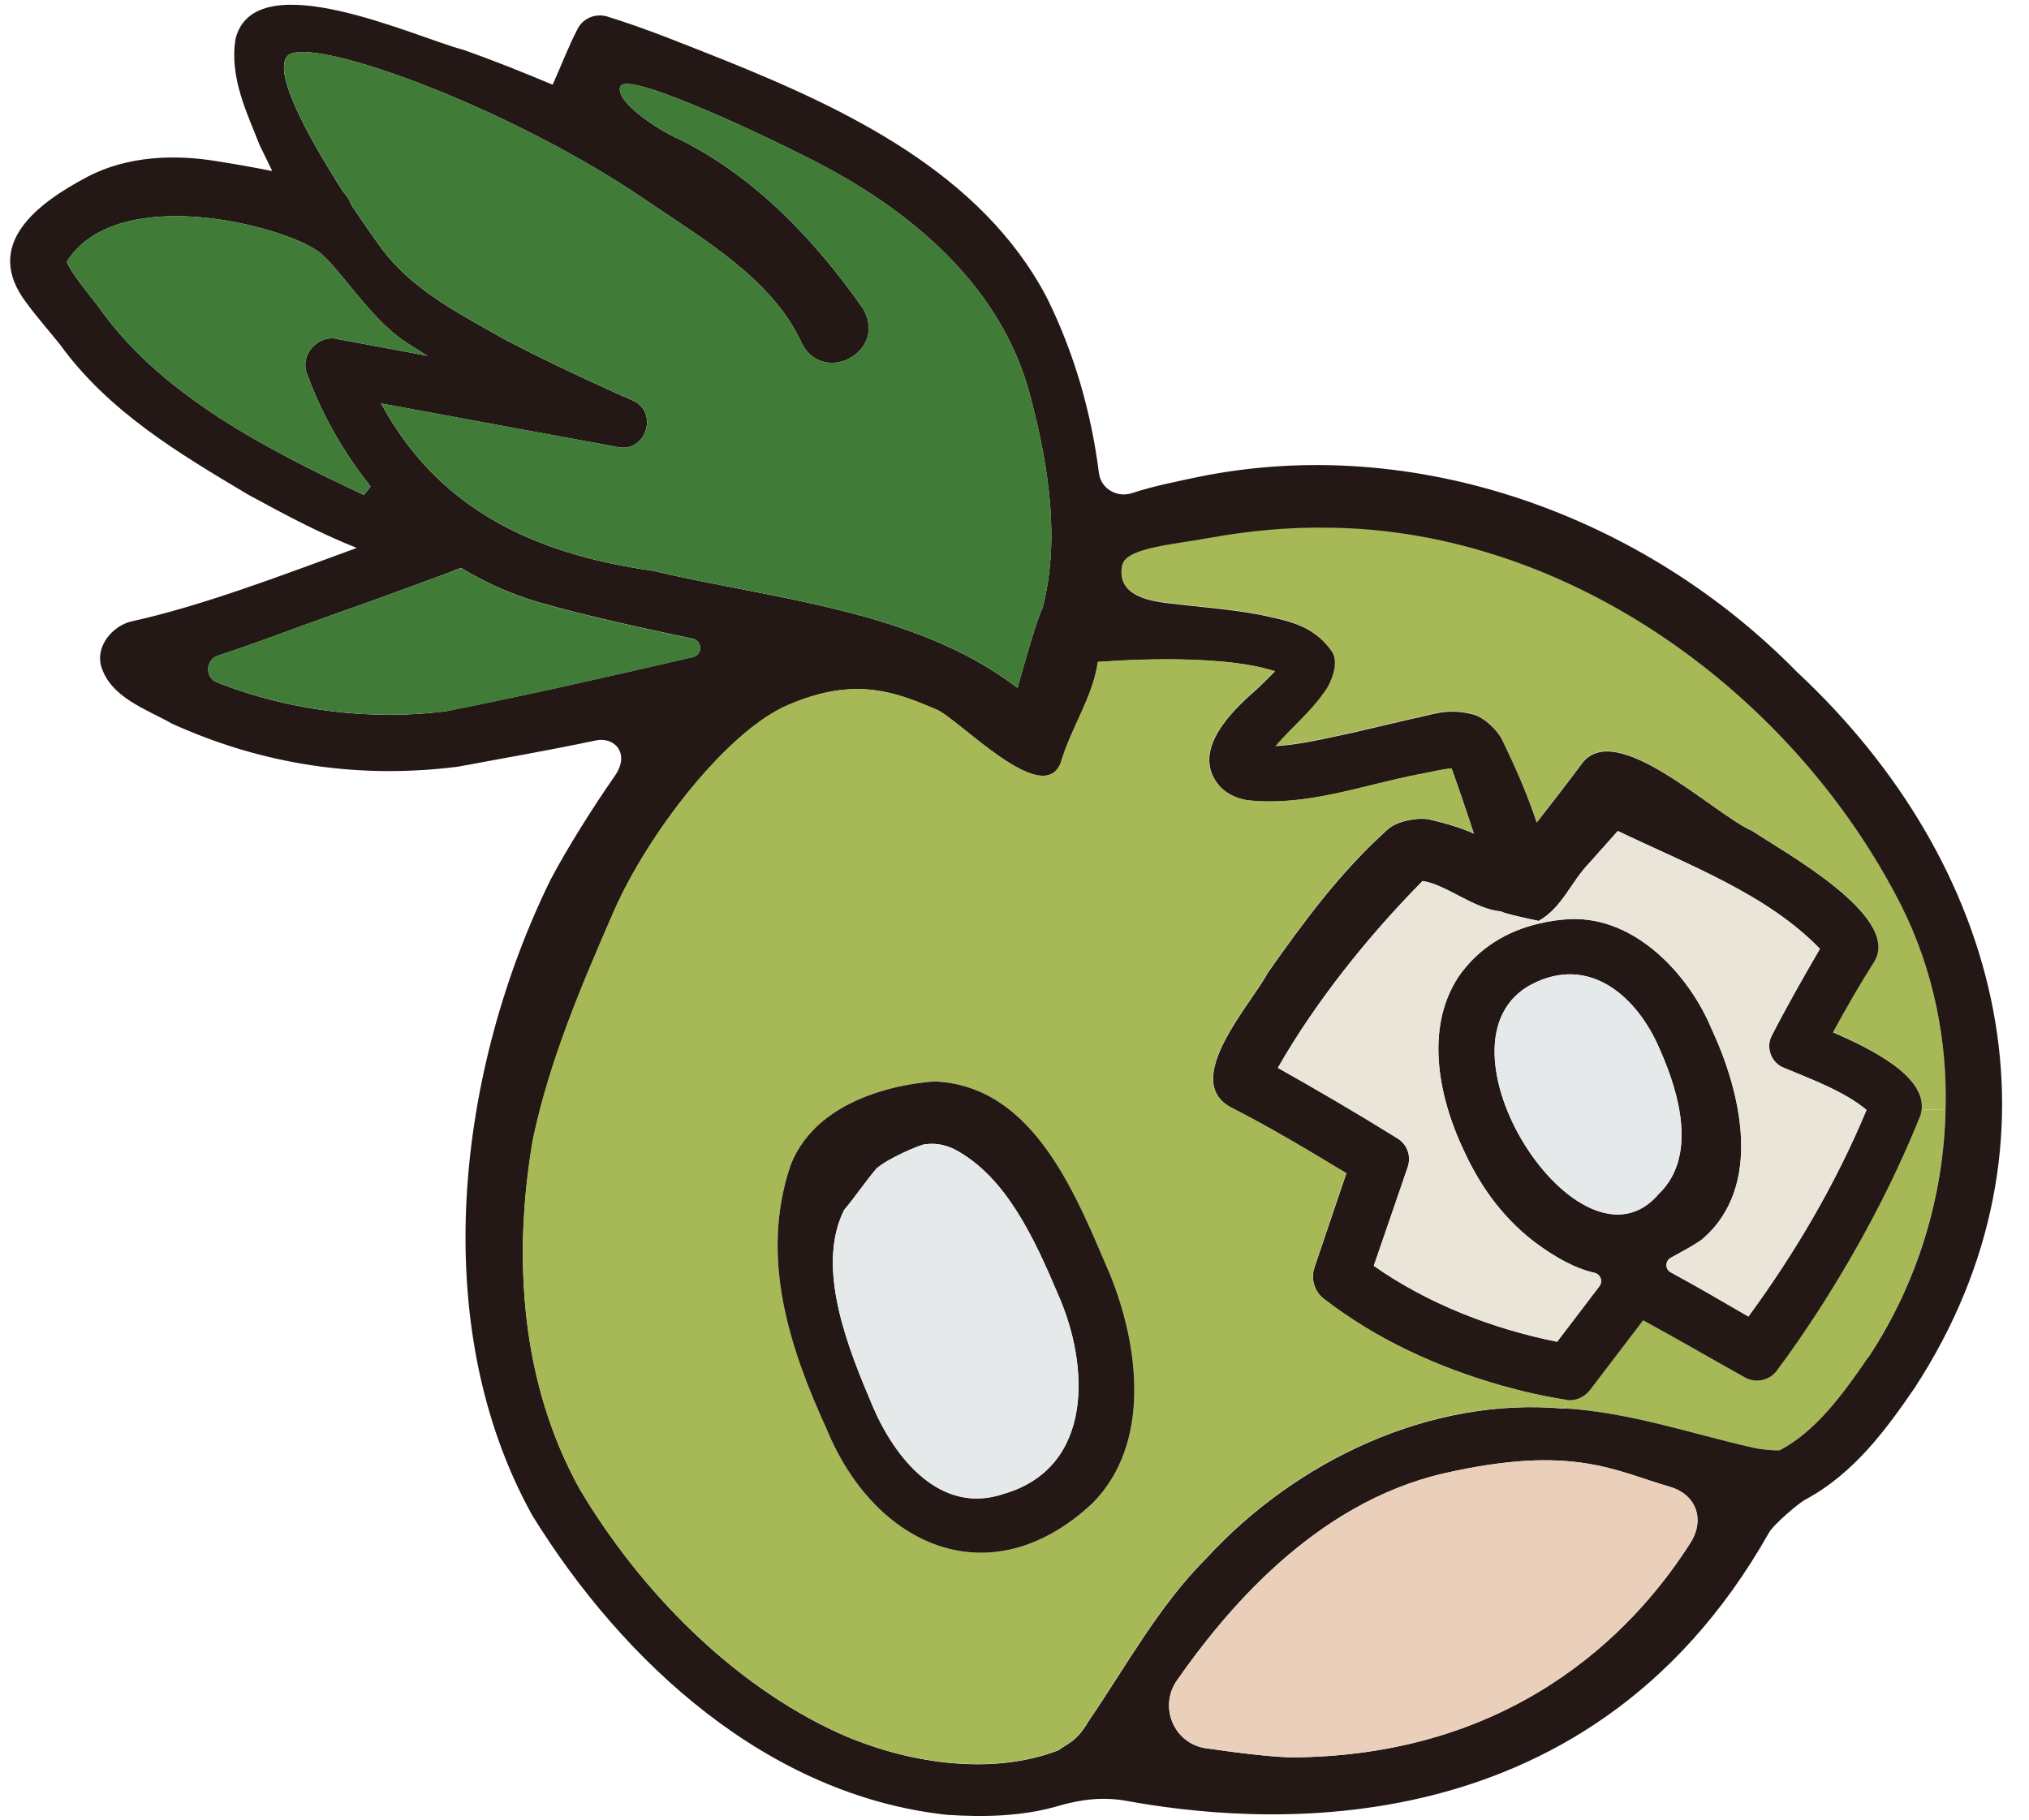 <svg fill="none" height="61" viewBox="0 0 68 61" width="68" xmlns="http://www.w3.org/2000/svg" xmlns:xlink="http://www.w3.org/1999/xlink"><clipPath id="a"><path d="m0 0h68v61h-68z"/></clipPath><g clip-path="url(#a)"><path d="m63.716 30.338c1.076 2.146 1.556 4.512 1.486 6.869l-.802-.02c.123-1.127-1.651-2.022-2.973-2.593.445-.82.91-1.63 1.402-2.399.851-1.518-3.059-3.65-4.109-4.352-1.279-.553-4.585-3.801-5.713-2.248-.379.51-.962 1.272-1.511 1.968-.304-.923-.672-1.767-1.118-2.692-.133-.342-.627-.851-1.044-.942-.875-.218-1.353.033-2.049.163l-1.953.458c-.852.178-1.729.401-2.591.45.502-.596 1.144-1.11 1.603-1.768.048-.055.108-.142.163-.244.189-.352.362-.891.082-1.225-.624-.843-1.48-.973-2.372-1.167-.987-.19-2.012-.258-2.997-.378-.448-.061-1.84-.162-1.615-1.278.115-.594 1.721-.697 2.949-.925 1.313-.236 2.654-.361 3.978-.338 8.077.085 15.595 5.596 19.181 12.66z" fill="#a7b956"/><path d="m64.4 37.188.802.02c-.059 2.917-.952 5.819-2.589 8.289-.834 1.219-1.748 2.481-2.964 3.118-.162.014-.58-.015-.91-.089-2.045-.465-4.105-1.179-6.286-1.313l.028-.294c.292.046.604-.074.805-.334 0 0 1.227-1.612 1.781-2.336 1.139.62 2.269 1.28 3.404 1.911.358.204.824.116 1.078-.227.511-.68.959-1.342 1.406-2.03 1.328-2.068 2.484-4.232 3.408-6.53.019-.061.027-.126.038-.183z" fill="#a7b956"/><path d="m60.239 22.541c-5.123-5.244-12.802-8.043-20.084-6.553-.745.16-1.496.304-2.218.542-.504.165-1.041-.15-1.107-.669-.258-2.044-.833-4.045-1.752-5.895-2.184-4.155-6.689-6.296-10.839-7.967-1.286-.506-2.535-1.028-3.9-1.449-.39-.111-.811.064-.991.438-.304.585-.555 1.253-.827 1.851-1.004-.421-2.019-.828-2.999-1.171-1.581-.41-6.961-2.938-7.626-.378-.219 1.299.39 2.51.811 3.587.134.28.278.564.418.858-.616-.124-1.225-.232-1.857-.331-1.364-.227-2.965-.197-4.341.524-1.691.896-3.533 2.279-2.035 4.231.33.454.779.964 1.112 1.381 1.634 2.258 3.986 3.653 6.296 5.031 1.21.662 2.399 1.296 3.656 1.797-2.533.928-5.212 1.953-7.581 2.469-.588.156-1.169.794-.988 1.486.32 1.067 1.516 1.443 2.373 1.933 3.054 1.386 6.277 1.864 9.577 1.446 1.58-.294 3.102-.556 4.625-.88.612-.14 1.179.419.643 1.188-.767 1.104-1.59 2.415-2.153 3.478-3.127 6.378-4.171 14.906-.608 21.319 3.056 4.939 7.886 9.37 13.882 10.028 1.225.082 2.53.061 3.763-.302.738-.218 1.496-.304 2.25-.167 3.929.714 15.332 2.01 21.543-8.982.155-.285 1.024-1.016 1.228-1.119 1.623-.868 2.714-2.362 3.658-3.741 5.368-8.243 2.955-17.558-3.929-23.985zm-50.626-20.641c.59-.809 7.399 1.636 12.032 4.809 1.843 1.254 4.177 2.604 5.173 4.686.656 1.579 2.943.462 2.12-1.03-1.609-2.303-3.618-4.423-6.144-5.685-.769-.324-2.233-1.321-1.996-1.79.242-.48 4.312 1.401 6.311 2.414 3.442 1.727 6.569 4.353 7.476 8.191.569 2.198.94 4.662.352 6.899-.142.209-.727 2.242-.833 2.665-3.445-2.626-8.171-2.965-12.211-3.923-4.121-.581-7.239-2.143-9.121-5.612 2.245.417 7.926 1.461 7.926 1.461.96.21 1.398-1.198.486-1.569-.071-.023-3.137-1.396-4.566-2.204-1.419-.804-2.833-1.557-3.819-2.867-.336-.469-.692-.965-1.034-1.493-.061-.169-.157-.314-.283-.447-.897-1.417-2.351-3.856-1.871-4.505zm-6.173 8.578c-.318-.468-1.016-1.236-1.205-1.713.015-.006.024-.028.04-.052 1.728-2.57 7.172-1.162 8.392-.284.64.457 1.691 2.181 2.829 2.969.272.187.552.353.828.529-1.665-.314-2.991-.557-2.991-.557-.656-.177-1.296.512-1.045 1.157.499 1.371 1.234 2.653 2.134 3.779-.12.156-.101.139-.225.287-3.156-1.485-6.664-3.264-8.757-6.116zm11.627 13.346c-2.526.352-5.361.022-7.804-.956-.404-.167-.374-.753.044-.891 1.267-.411 2.603-.931 3.748-1.336 1.34-.468 2.663-.956 3.993-1.447 0 0 .015-.006.023-.009.12-.05.241-.1.364-.142l.015-.006c.802.487 1.658.872 2.574 1.144 1.711.489 3.452.859 5.193 1.23.331.074.331.542.001.617-2.72.627-5.466 1.256-8.154 1.79zm41.585 27.896c-1.589 2.503-5.477 7.089-13.213 7.189-.629.014-1.892-.14-3.009-.302-1.085-.149-1.608-1.387-.983-2.281 1.566-2.238 4.571-5.937 8.961-6.94 4.303-.976 5.708-.078 7.551.453.891.256 1.19 1.102.693 1.881zm5.96-6.223c-.834 1.219-1.748 2.481-2.964 3.118-.162.014-.579-.015-.91-.089-2.045-.465-4.105-1.179-6.286-1.313-.007.003-.015.006-.022.009-4.502-.414-9.006 1.756-11.994 5.008-1.602 1.6-2.697 3.633-3.954 5.469-.411.709-.728.752-1.007.974-2.296.883-5.141.424-7.374-.579-3.569-1.63-6.649-4.778-8.661-8.158-1.975-3.545-2.264-7.745-1.58-11.725.555-2.655 1.638-5.186 2.717-7.663 1.165-2.653 3.824-6.059 5.841-6.914 2.014-.863 3.302-.542 4.636.015.106.044.213.088.319.132.739.293 3.56 3.327 4.178 1.801.359-1.216 1.078-2.203 1.246-3.392.175-.002 3.937-.33 5.933.314-.204.208-.455.454-.639.627-.066.054-.121.112-.168.149-.803.721-2.029 2.015-1.004 3.124.264.252.566.365.872.423 2.025.226 3.903-.518 5.841-.883.322-.054.757-.173 1.02-.177.223.622.492 1.418.745 2.177-.453-.2-.947-.347-1.493-.473-.32-.07-1.067.02-1.415.35-1.578 1.423-2.801 3.086-4.01 4.805-.512.997-2.92 3.585-1.228 4.496 1.287.656 2.6 1.442 3.872 2.21-.349 1.027-1.05 3.099-1.05 3.099l-.019.061c-.128.371-.009.806.324 1.056 1.766 1.365 3.808 2.29 5.93 2.899.709.199 1.402.361 2.175.481.292.046.604-.074.805-.334 0 0 1.227-1.612 1.781-2.336 1.139.62 2.269 1.28 3.404 1.911.358.204.824.116 1.078-.227.511-.68.959-1.342 1.406-2.03 1.328-2.068 2.484-4.232 3.408-6.53.019-.061.027-.126.038-.183.123-1.127-1.651-2.022-2.973-2.593.445-.82.91-1.63 1.402-2.399.851-1.518-3.059-3.65-4.109-4.352-1.279-.553-4.585-3.801-5.713-2.248-.379.51-.962 1.272-1.511 1.968-.304-.923-.672-1.767-1.118-2.692-.133-.342-.627-.851-1.044-.942-.875-.218-1.353.033-2.049.163l-1.953.458c-.852.177-1.729.401-2.591.45.502-.596 1.144-1.11 1.603-1.768.048-.055.108-.142.163-.244.189-.352.362-.891.082-1.225-.624-.843-1.48-.973-2.372-1.167-.987-.19-2.012-.258-2.997-.378-.448-.061-1.84-.162-1.615-1.278.115-.594 1.721-.697 2.949-.925 1.313-.236 2.654-.361 3.978-.338 8.077.085 15.595 5.596 19.181 12.66 1.076 2.146 1.556 4.512 1.486 6.869-.059 2.917-.952 5.819-2.589 8.289zm-2.821-9.701c.887.372 2.008.78 2.764 1.41-1.019 2.451-2.387 4.783-3.958 6.926-.582-.34-1.242-.719-1.242-.719-.361-.212-.945-.534-1.356-.76-.201-.102-.199-.394.006-.496.353-.191.805-.44 1.028-.603 2.108-1.784 1.29-5.006.328-7.067-.747-1.798-2.546-3.775-4.755-3.678-.345.02-.687.065-1.014.148-1.087.249-2.048.824-2.714 1.788-1.182 1.805-.609 4.203.227 5.92.546 1.167 1.344 2.281 2.53 3.12.824.584 1.426.801 1.804.882.205.047.287.287.162.453l-1.415 1.858c-2.164-.433-4.329-1.271-6.145-2.545.385-1.112 1.138-3.312 1.138-3.312.119-.349-.002-.749-.335-.954-1.333-.831-2.648-1.599-4.018-2.37 1.282-2.243 3.038-4.427 4.85-6.264.788.114 1.755.956 2.627 1.017.154.095 1.076.276 1.263.322.787-.441 1.076-1.294 1.679-1.923l.975-1.093c2.324 1.116 5.017 2.123 6.773 3.951-.56.965-1.106 1.923-1.613 2.91-.211.405-.017.915.413 1.081zm-8.449-2.805c1.909-.987 3.529.386 4.295 2.211.668 1.504 1.227 3.591-.038 4.813-2.628 3.12-7.926-5.112-4.257-7.024z" fill="#231815"/><path d="m60.991 31.806c-.561.965-1.106 1.923-1.613 2.91-.211.405-.017.915.413 1.081.887.372 2.008.78 2.763 1.41-1.019 2.451-2.387 4.783-3.958 6.926-.582-.34-1.242-.719-1.242-.719-.361-.212-.945-.534-1.356-.76-.201-.102-.199-.394.006-.496.353-.191.805-.44 1.028-.603 2.107-1.784 1.289-5.006.328-7.067-.747-1.798-2.546-3.775-4.755-3.678-.344.02-.687.065-1.014.148l-.034-.083c.794-.445 1.084-1.297 1.687-1.926l.975-1.093c2.324 1.116 5.017 2.123 6.773 3.951z" fill="#e9e5d9"/><path d="m55.638 35.201c.669 1.504 1.227 3.591-.038 4.813-2.628 3.12-7.925-5.112-4.257-7.024 1.909-.987 3.529.386 4.295 2.211z" fill="#e6e9ea"/><path d="m51.564 30.87.034.083c-1.095.252-2.055.827-2.721 1.792-1.182 1.805-.609 4.203.227 5.92.546 1.167 1.344 2.281 2.53 3.12.824.584 1.426.801 1.804.882.205.047.287.287.162.453l-1.415 1.858c-2.164-.433-4.329-1.271-6.145-2.545.385-1.112 1.138-3.312 1.138-3.312.119-.349-.002-.749-.335-.955-1.333-.831-2.648-1.599-4.018-2.37 1.282-2.243 3.038-4.427 4.85-6.264.788.114 1.755.956 2.627 1.017.154.095 1.076.276 1.262.322z" fill="#e9e5d9"/><path d="m48.648 25.759c.223.622.492 1.418.745 2.177-.453-.2-.947-.347-1.493-.473-.32-.07-1.067.02-1.416.35-1.578 1.423-2.801 3.086-4.01 4.804-.512.997-2.92 3.585-1.228 4.496 1.287.656 2.601 1.442 3.872 2.21-.349 1.027-1.05 3.099-1.05 3.099l-.019.061c-.128.371-.009.806.324 1.056 1.766 1.365 3.808 2.29 5.93 2.899.709.199 1.402.361 2.175.481l-.028.294s-.018-.001-.026.002c-4.502-.414-9.006 1.756-11.994 5.008-1.602 1.6-2.697 3.633-3.954 5.469-.411.709-.728.752-1.006.974-2.296.883-5.141.424-7.375-.579-3.569-1.63-6.649-4.778-8.661-8.158-1.975-3.545-2.264-7.745-1.58-11.725.555-2.655 1.638-5.186 2.717-7.663 1.165-2.653 3.824-6.059 5.841-6.914 2.014-.863 3.302-.542 4.636.015l.319.132c.739.293 3.56 3.328 4.178 1.801.359-1.216 1.078-2.203 1.246-3.392.175-.002 3.937-.33 5.933.314-.204.208-.455.454-.639.627-.066.054-.121.112-.168.149-.803.721-2.029 2.015-1.004 3.124.263.252.566.365.872.423 2.025.226 3.903-.518 5.841-.883.321-.054.757-.173 1.02-.177zm-11.43 17.004c-1.115-2.579-2.511-6.364-5.896-6.511-.506.034-3.874.312-4.831 2.826-1.034 3.075-.03 6.106 1.208 8.81 1.617 3.958 5.494 5.69 8.908 2.509 2.023-2.03 1.53-5.362.612-7.635z" fill="#a7b956"/><path d="m55.959 49.838c.891.256 1.19 1.102.693 1.881-1.588 2.503-5.477 7.089-13.213 7.189-.629.014-1.892-.14-3.009-.302-1.085-.149-1.608-1.387-.983-2.281 1.566-2.238 4.571-5.937 8.961-6.94 4.304-.976 5.708-.078 7.551.453z" fill="#ead0bb"/><path d="m27.111 5.303c3.442 1.727 6.569 4.353 7.476 8.191.569 2.198.94 4.662.352 6.899-.142.209-.727 2.242-.833 2.665-3.445-2.626-8.171-2.965-12.211-3.923-4.121-.581-7.239-2.143-9.121-5.612 2.245.417 7.926 1.461 7.926 1.461.96.21 1.398-1.198.486-1.569-.071-.023-3.137-1.396-4.566-2.204-1.419-.804-2.833-1.557-3.819-2.867-.336-.469-.692-.965-1.034-1.493-.061-.169-.157-.314-.283-.447-.897-1.417-2.351-3.856-1.871-4.505.59-.809 7.399 1.636 12.032 4.809 1.843 1.254 4.177 2.604 5.173 4.686.656 1.579 2.943.462 2.12-1.03-1.609-2.303-3.618-4.423-6.144-5.685-.769-.324-2.233-1.321-1.996-1.79.242-.48 4.312 1.401 6.311 2.414z" fill="#407b37"/><path d="m31.322 36.252c3.385.146 4.781 3.932 5.896 6.511.918 2.273 1.411 5.604-.612 7.635-3.414 3.182-7.29 1.449-8.908-2.509-1.238-2.704-2.241-5.736-1.208-8.81.958-2.514 4.325-2.793 4.831-2.826zm2.32 13.825c3.027-.887 2.873-4.315 1.816-6.689-.79-1.859-1.732-3.937-3.453-4.853-.335-.17-.667-.226-1.025-.174-.128.009-1.242.471-1.617.821-.371.445-.705.936-1.075 1.381-.961 1.933.129 4.62.956 6.569.755 1.776 2.288 3.662 4.397 2.944z" fill="#231815"/><path d="m35.458 43.388c1.056 2.374 1.21 5.802-1.816 6.689-2.109.717-3.642-1.168-4.397-2.944-.827-1.949-1.917-4.636-.956-6.569.371-.445.705-.936 1.075-1.381.375-.35 1.488-.812 1.617-.821.358-.052.69.004 1.025.174 1.721.917 2.663 2.994 3.453 4.853z" fill="#e6e9ea"/><g fill="#407b37"><path d="m23.221 21.416c.331.074.331.542.001.617-2.72.627-5.466 1.256-8.154 1.79-2.526.352-5.361.022-7.804-.956-.404-.167-.374-.753.044-.891 1.267-.411 2.603-.931 3.748-1.336 1.34-.468 2.663-.956 3.993-1.447.007-.003.018.001.026-.002.117-.058.241-.1.364-.142l.015-.006c.802.487 1.658.872 2.574 1.144 1.711.489 3.452.859 5.193 1.23z"/><path d="m13.496 11.398c.272.187.552.353.828.529-1.665-.314-2.991-.557-2.991-.557-.656-.177-1.296.511-1.045 1.157.499 1.371 1.234 2.653 2.134 3.779-.12.156-.101.139-.225.287-3.156-1.485-6.664-3.264-8.757-6.116-.318-.468-1.016-1.236-1.205-1.713.015-.006.024-.028.04-.052 1.728-2.57 7.172-1.162 8.392-.284.64.457 1.691 2.181 2.829 2.97z"/></g></g></svg>